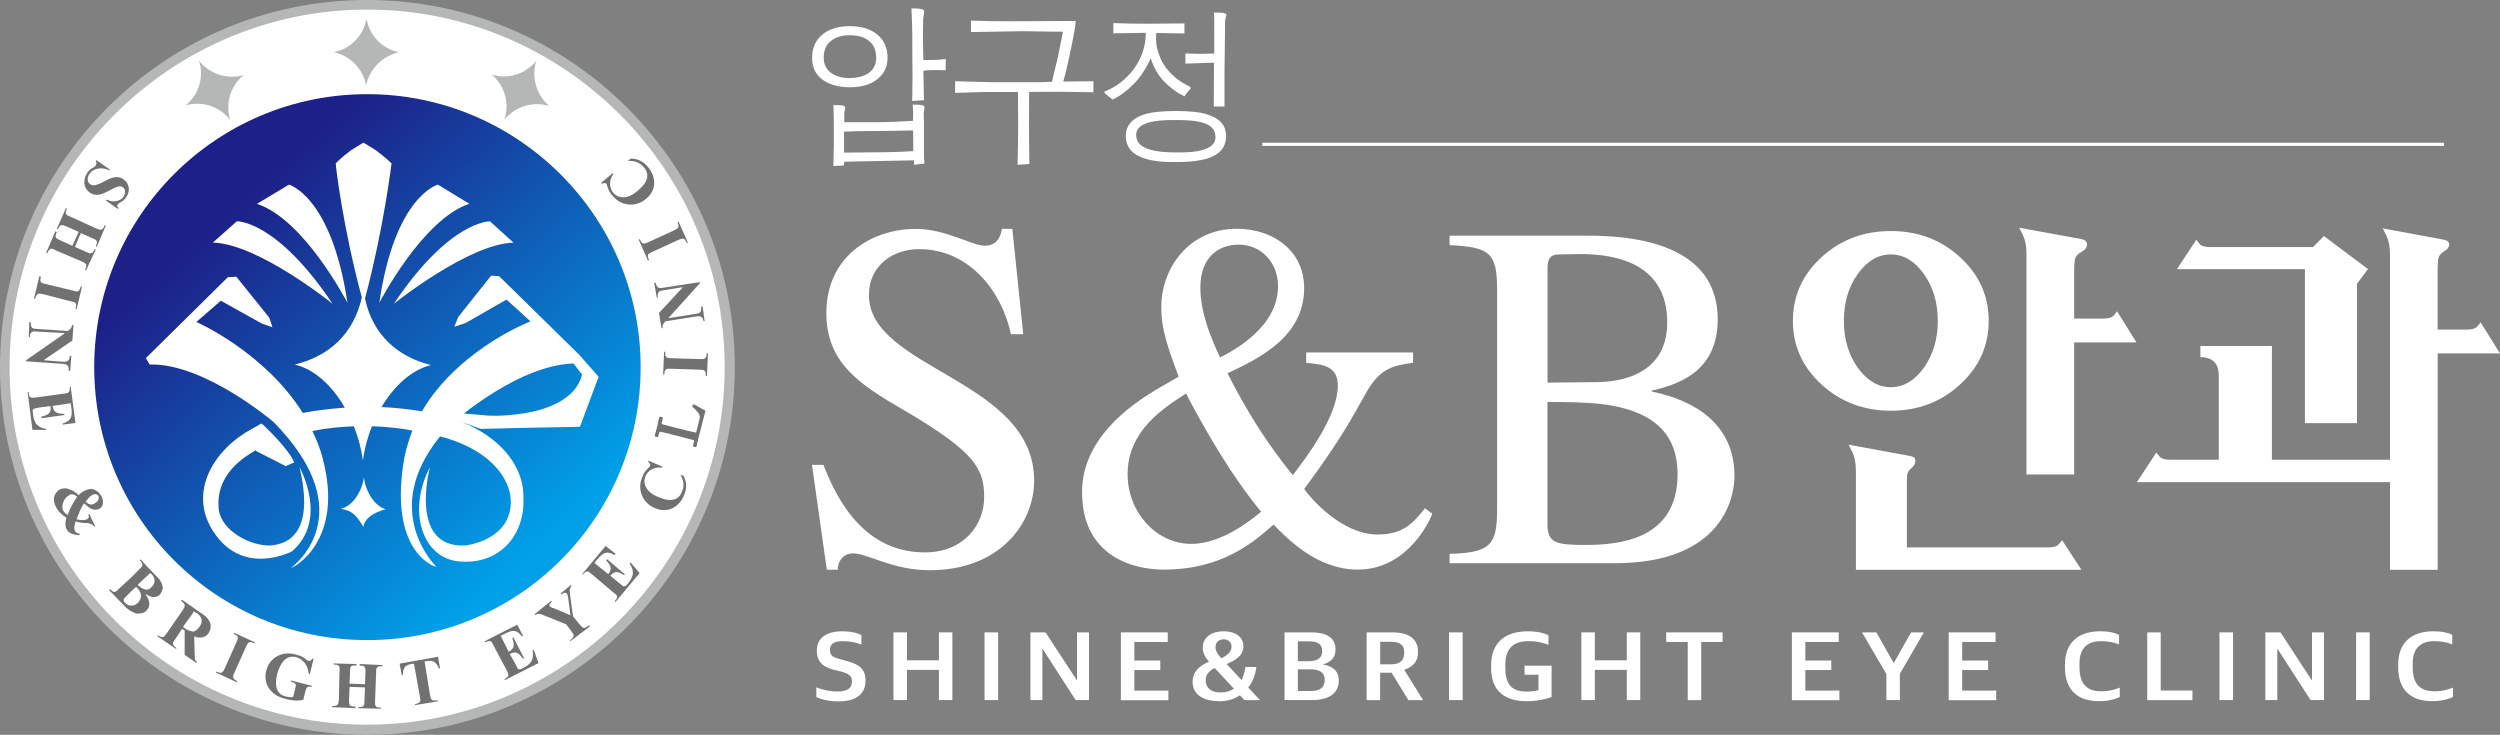 <svg xmlns="http://www.w3.org/2000/svg" xmlns:xlink="http://www.w3.org/1999/xlink" id="_&#xB808;&#xC774;&#xC5B4;_1" data-name="&#xB808;&#xC774;&#xC5B4; 1" viewBox="0 0 456.1 134.06"><rect x="0" y="0" width="456.1" height="134.06" fill="#808080" stroke="none"/><defs><style>      .cls-1 {        fill: #fff;      }      .cls-2 {        fill: #b5b6b6;      }      .cls-3, .cls-4 {        fill: #727171;      }      .cls-4 {        stroke: #727171;        stroke-miterlimit: 10;        stroke-width: .25px;      }      .cls-5 {        fill: url(#GradientFill_5);      }    </style><linearGradient id="GradientFill_5" data-name="GradientFill 5" x1="41.7" y1="38.87" x2="97.53" y2="100.88" gradientUnits="userSpaceOnUse"><stop offset="0" stop-color="#1d2088"></stop><stop offset="1" stop-color="#00a1e9"></stop></linearGradient></defs><g><path class="cls-1" d="m338.6,103.96h41.14l-3.54-5.42s-.18.28-.54.7c-.36.42-1,.63-1.95.63h-25.82v-10.9c0-.81,0-1.5.03-2.08.03-.58.24-1.02.64-1.34.49-.36.78-.8.87-1.34.09-.53-.2-.86-.87-1l-11.3-2.08s.28.51.69,1.38c.42.87.64,2,.64,3.38v18.07Zm39.81-54.59c0-.8.05-1.48.13-2.01.09-.54.49-1,1.2-1.41.67-.35,1.01-.8,1.01-1.33s-.33-.87-1.01-1l-11.37-2.08s.28.5.7,1.37c.42.87.64,2,.64,3.38v40.27h8.7v-24.09h11.37l-3.54-5.68s-.18.28-.54.7c-.36.42-1,.64-1.94.64h-5.35v-8.76Zm-46.1-2.44c-3.48,3.19-5.21,7.06-5.21,11.6s1.73,8.42,5.21,11.61c3.48,3.19,7.7,4.79,12.65,4.79s9.17-1.59,12.64-4.79c3.48-3.18,5.22-7.06,5.22-11.61s-1.74-8.42-5.22-11.6c-3.48-3.2-7.69-4.78-12.64-4.78s-9.17,1.59-12.65,4.78Zm18.67,3.04c1.7,2.36,2.55,5.22,2.55,8.56s-.85,6.2-2.55,8.57c-1.69,2.36-3.71,3.54-6.02,3.54s-4.33-1.19-6.02-3.54c-1.7-2.37-2.54-5.22-2.54-8.57s.84-6.2,2.54-8.56c1.7-2.37,3.7-3.55,6.02-3.55s4.33,1.18,6.02,3.55Z"></path><path class="cls-1" d="m444.73,60.13h5.35c.94,0,1.59-.21,1.94-.63.36-.42.54-.65.54-.7l3.54,5.68h-11.37v39.48h-8.7v-16h-46.17l3.55-5.41s.18.28.54.7c.36.43,1,.63,1.94.63h8.9v-15.39c0-1.12-.29-1.96-.87-2.51-.58-.55-1.41-.83-2.48-.83v-2.02h13.05v20.75h21.54v-37.47c0-1.38-.22-2.51-.64-3.38-.42-.86-.65-1.32-.7-1.37l11.17,2.07c.67.13.99.44.97.91-.02.47-.34.88-.97,1.24-.63.4-.97.87-1.04,1.41-.06.54-.1,1.2-.1,2.01v10.84Zm-14.72,17.07h-9.5v-28.1h-23.35l3.54-5.36s.18.28.54.71c.35.42,1,.63,1.93.63h18.81l2-2.01,8.04,6.02-2.01,2.67v25.43Z"></path><path class="cls-1" d="m186.69,60.97h-2.26c-1.53-7.4-7.31-15.52-16.78-15.52-4.52,0-9.12,2.8-9.12,8.4,0,13.54,30.14,15.34,30.14,33.84,0,7.68-6.14,16.34-19.05,16.34-6.86,0-11.28-3.07-13.99-3.07-1.89,0-2.8,1.54-2.8,2.98h-1.99l-2.7-19.13h2.08c1.72,4.24,6.31,15.97,18.5,15.97,7.22,0,10.83-5.15,10.83-10.02,0-5.14-1.44-8.21-14.71-15.97-8.31-4.79-14.08-8.75-14.08-17.69,0-10.29,8.21-15.34,16.34-15.34,5.41,0,10.29,3.07,12.54,3.07,2.53,0,2.98-2.08,3.16-3.07h1.89l1.99,19.22Z"></path><path class="cls-1" d="m205.72,86.51c0-7.94,6.59-12.09,10.65-14.72,3.79,7.22,8.48,15.26,13.71,21.57-6.22,5.23-10.65,5.87-12.72,5.87-6.4,0-11.64-5.77-11.64-12.72Zm52.08-22.21h-19.5v1.9c3.33.27,5.77.72,5.77,4.15,0,5.51-5.6,12.91-8.21,16.34-4.6-5.59-8.66-12.1-11.91-18.59,5.78-2.71,13.98-6.68,13.98-15.53,0-6.86-5.69-10.83-12.27-10.83-9.12,0-13.8,7.67-13.8,14.17,0,4.33,1.17,7.32,3.16,12.81l-3.43,1.99c-5.96,3.42-14.18,9.65-14.18,19.04,0,11.82,9.39,14.17,14.9,14.17,10.74,0,16.42-5.05,20.04-8.22,2.61,2.71,8.03,8.22,15.34,8.22,9.56,0,13.54-9.84,13.62-10.2l-1.34-.99c-2.17,2.72-3.98,4.79-8.67,4.79-6.68,0-12.55-7.04-13.36-8.31q5.69-7.67,9.03-13.54l2.35-4.15c2.52-4.51,5.23-4.88,8.48-5.33v-1.9Zm-38.81-11.82c0-5.6,3.34-7.85,7.04-7.85,3.88,0,7.13,3.07,7.13,7.59,0,7.48-8.12,11.73-10.56,12.99-1.8-3.7-3.61-8.39-3.61-12.72Z"></path><path class="cls-1" d="m282.33,49.05c0-1.35.19-2.62,1.99-2.62.9,0,2.17-.08,4.06-.08,6.41,0,15.79,1.71,15.79,12.45s-10.74,10.92-13.27,10.92l-8.57.09v-20.76Zm-17.87-4.33c7.4.36,8.67,1.44,8.67,8.12v40.07c0,6.41-1.09,7.95-8.67,8.13v1.71h30.14c20.04,0,21.84-12.46,21.84-15.88,0-9.48-7.21-13.81-15.07-15.43v-.18c4.06-.99,12.01-2.98,12.01-13,0-13.99-15.79-15.26-23.65-15.26h-25.27v1.72Zm17.87,28.61c8.66,0,11.55.45,14.61,1.35,4.7,1.45,9.12,4.43,9.12,11.83,0,12.09-10.92,12.91-16.88,12.91-5.23,0-6.86-.36-6.86-3.71v-22.38Z"></path></g><g><path class="cls-1" d="m161.92,10.6c0,1.58-.61,2.85-1.84,3.83-1.23,1-2.92,1.49-5.07,1.49-1.98,0-3.6-.44-4.84-1.31-1.34-.91-2.01-2.26-2.01-4.05,0-1.89.69-3.36,2.07-4.42,1.23-.91,2.82-1.37,4.79-1.37s3.62.46,4.84,1.37c1.38,1.06,2.07,2.54,2.07,4.45Zm-2.07-.06c0-1.47-.51-2.55-1.53-3.24-.81-.58-1.92-.87-3.31-.87-1.32,0-2.4.3-3.23.9-1,.69-1.5,1.75-1.5,3.21,0,1.12.42,2.02,1.26,2.69.84.67,1.99,1.01,3.44,1.01,1.3,0,2.4-.26,3.29-.78,1.06-.66,1.59-1.64,1.59-2.93Zm8.81,19.3l-1.87.22-.06-.81-12.69.25-.11.69-1.9.09c.02-.23.03-.53.03-.9s0-.81.03-1.31c.02-.52.03-1,.03-1.45v-4.06c0-.73,0-1.27-.03-1.62,0-.35,0-.68-.01-.98-.01-.3-.02-.56-.04-.79h.34c.68,0,1.15.03,1.42.09.26.06.4.18.4.34,0,.12,0,.22-.03.28-.04.21-.07.37-.1.48-.03.11-.04.19-.04.23v1.71h5.35c1.3,0,2.58-.03,3.82-.08,1.25-.05,2.37-.11,3.37-.17l.03-1.65-.09-1.31h.45c.51,0,.92.03,1.23.08.31.05.47.19.47.42,0,.08-.02.26-.07.53-.05.27-.07.49-.07.65.02.29.03.69.04,1.2,0,.51.01,1.01.01,1.51v5.08c.04.54.07.96.08,1.28Zm-2.04-2.27l-.03-3.77c-.28,0-.74,0-1.36.02-.62.01-1.44.03-2.44.05-.98.02-1.75.03-2.31.03h-1.06c-1.06,0-2.05.01-2.97.03-.93.02-1.75.05-2.46.09v3.83l5.44-.06c1.38,0,2.65-.02,3.83-.06,1.17-.04,2.29-.09,3.37-.16Zm5.92-14.76l-2.12-.03c-.44,0-.8.01-1.11.03-.3.02-.59.05-.85.09l.11,5.39-2.15.12c.02-.35.03-.73.03-1.14v-1.29c.02-.46.03-.87.03-1.23v-.92l-.03-3.39c0-1.49,0-2.76-.01-3.78,0-1.03-.02-1.82-.04-2.38-.02-.56-.04-1.07-.06-1.53-.02-.46-.04-.86-.06-1.21h.54c.49,0,.92.04,1.27.11.36.07.54.23.54.48,0,.04-.02.17-.06.37-.09.46-.14.78-.14.96l-.06,3.58.09,3.92,1.96-.03c.38,0,.75-.02,1.13-.06.38-.04.71-.08.99-.12v2.06Z"></path><path class="cls-1" d="m199.46,16.83l-6.09-.09-5.61.03-.03,6.32.06,6.82-2.15.16c.04-1.08.07-2.27.08-3.56.02-1.3.03-2.55.03-3.75l-.03-5.98h-5.95l-5.52.16v-2.12c1.3.04,2.74.08,4.32.12,1.58.04,3.09.06,4.55.06h6.69c.81-.02,1.52-.05,2.12-.09.07-.33.14-.62.2-.86.06-.24.1-.45.14-.64.38-1.47.6-2.39.68-2.74.19-.87.42-1.99.68-3.36.04-.21.08-.44.13-.7.05-.26.1-.53.16-.83h-1.5c-3.61-.06-5.53-.09-5.78-.09l-9.49.16v-2.09c.96.04,2.05.07,3.26.09,1.21.02,2.48.03,3.82.03l12.04-.06c-.04.31-.08.6-.11.87-.04.27-.08.52-.11.75-.21,1.29-.52,2.87-.93,4.73-.09.46-.2.93-.31,1.42-.11.49-.24,1.01-.37,1.57-.08.29-.15.58-.23.86-.08.28-.15.57-.23.86l5.5-.06v2.02Z"></path><path class="cls-1" d="m217.23,16.05c0,.06-.07.17-.21.33-.14.16-.25.27-.33.36-.15.19-.27.35-.35.48-.09.14-.16.25-.21.36-.21-.1-.4-.2-.57-.28-.17-.08-.33-.17-.48-.25-.43-.27-.88-.59-1.35-.96-.46-.37-.94-.81-1.43-1.31-.7-.73-1.29-1.62-1.79-2.68-.09-.19-.19-.4-.28-.64-.1-.24-.2-.51-.31-.83-.11.29-.23.56-.35.79-.12.24-.23.45-.33.64-.32.56-.66,1.09-1.01,1.59-.35.5-.71.95-1.09,1.37-.45.48-.92.91-1.39,1.31-.47.39-.96.77-1.47,1.12-.17.1-.36.21-.57.33-.21.11-.44.24-.71.39-.17-.15-.32-.27-.45-.36-.13-.09-.26-.19-.4-.3-.45-.35-.68-.58-.68-.69.02-.08.04-.12.06-.12,2.15-.87,3.92-2.23,5.3-4.08,1.47-2.01,2.21-4.22,2.21-6.63l-5.92.09v-1.87c.95.04,1.98.07,3.1.09,1.12.02,2.22.03,3.3.03l6.57-.06v1.84l-5.13-.09c-.02.1-.03.25-.04.45,0,.2-.01.37-.01.51,0,.48.04.96.11,1.45.08.49.25,1.06.51,1.73.62,1.68,1.75,3.13,3.37,4.36.51.39,1.26.84,2.24,1.34l.09.19Zm6.46,8.78c0,1.47-.6,2.59-1.81,3.36-1.38.91-3.76,1.37-7.14,1.37h-.79c-2.57,0-4.55-.32-5.95-.96-1.74-.77-2.61-2.03-2.61-3.8s1.03-3.12,3.09-3.83c.7-.25,1.55-.43,2.56-.55,1.01-.11,2.17-.17,3.47-.17s2.48.06,3.49.17c1,.11,1.84.3,2.52.55,2.12.71,3.17,1.99,3.17,3.86Zm-1.95.12c0-1.58-1.23-2.53-3.68-2.86-.85-.12-2.03-.19-3.54-.19h-.59c-1.83,0-3.28.15-4.33.44-1.55.44-2.32,1.2-2.32,2.3,0,1.31.87,2.2,2.61,2.68.57.17,1.24.29,2.01.37.78.08,1.64.12,2.61.12h.71c2.46,0,4.2-.29,5.24-.87.87-.44,1.3-1.1,1.3-1.99Zm2.01-22.23s-.04.19-.13.51c-.09.32-.13.59-.13.79v1.56c-.06,3.92-.09,6.38-.09,7.38v6.48h-1.96l.03-8c-.75,0-1.76.03-3,.09-.62.02-1.12.04-1.47.05-.36.01-.6.02-.74.02v-1.84l2.75.06,2.52-.06V3.72l-.06-1.43c.6,0,1.13.02,1.59.06.45.04.68.17.68.37Z"></path></g><rect class="cls-1" x="230.3" y="26.04" width="215.57" height=".58"></rect><g><path class="cls-1" d="m148.93,127.15v-1.75c1.1.43,2.4.76,3.89.76,1.84,0,2.62-.68,2.62-1.8,0-1.03-.5-1.42-2-1.84l-1.3-.32c-1.94-.49-3.12-1.42-3.12-3.51s1.5-3.51,4.59-3.51c1.8,0,2.78.31,3.54.67v1.73c-.86-.32-1.98-.61-3.5-.61-1.44,0-2.24.54-2.24,1.53s.4,1.39,1.76,1.73l1.28.36c2.16.56,3.46,1.37,3.46,3.57,0,2.34-1.58,3.8-4.89,3.8-1.8,0-3.16-.34-4.09-.79Z"></path><path class="cls-1" d="m163,115.37h2.46v5.1h5.83v-5.1h2.46v12.35h-2.46v-5.51h-5.83v5.51h-2.46v-12.35Z"></path><path class="cls-1" d="m179.62,115.37h2.48v12.35h-2.48v-12.35Z"></path><path class="cls-1" d="m187.99,115.37h2.76l5.69,8.71h.06v-8.71h2.18v12.35h-2.44l-6.01-9.31h-.06v9.31h-2.18v-12.35Z"></path><path class="cls-1" d="m204.49,115.37h8.55v1.75h-6.09v3.39h4.73v1.73h-4.73v3.75h6.21v1.75h-8.67v-12.35Z"></path><path class="cls-1" d="m217.59,124.34c0-1.8,1.24-2.88,2.98-3.62-.78-.88-1.14-1.67-1.14-2.54,0-2.02,1.74-3.01,3.83-3.01s3.59,1.04,3.59,2.72-1.36,2.54-3.06,3.26l2.72,2.92c.34-.67.58-1.49.7-2.39h2c-.16,1.42-.66,2.72-1.48,3.76l2.16,2.29h-2.84l-.84-.88c-1,.67-2.26,1.08-3.66,1.08-3.14,0-4.97-1.26-4.97-3.58Zm7.53,1.31l-3.52-3.78c-.94.5-1.64,1.12-1.64,2.21,0,1.37.9,2.25,2.76,2.25.94,0,1.74-.25,2.4-.68Zm-2.46-5.76l.16.22c.96-.49,1.86-1.12,1.86-2.12,0-.83-.6-1.35-1.4-1.35-.88,0-1.52.45-1.52,1.42,0,.65.32,1.21.9,1.84Z"></path><path class="cls-1" d="m234.35,115.37h4.79c3.16,0,4.51,1.15,4.51,3.12,0,1.3-.6,2.23-2.24,2.7v.05c1.72.29,2.84,1.15,2.84,2.95,0,2.05-1.54,3.53-4.77,3.53h-5.13v-12.35Zm4.35,5.26c1.44,0,2.52-.43,2.52-1.84,0-1.33-.84-1.78-2.42-1.78h-2.02v3.62h1.92Zm.44,5.44c1.66,0,2.54-.65,2.54-2,0-1.42-.94-1.96-2.68-1.96h-2.22v3.96h2.36Z"></path><path class="cls-1" d="m249.35,115.37h4.59c3.16,0,4.77,1.21,4.77,3.62,0,1.73-.94,2.65-2.48,3.19v.09l3.4,5.46h-2.68l-3.06-4.99h-2.1v4.99h-2.46v-12.35Zm4.33,5.83c1.78,0,2.5-.7,2.5-2.14s-.76-1.98-2.52-1.98h-1.86v4.12h1.88Z"></path><path class="cls-1" d="m264.37,115.37h2.48v12.35h-2.48v-12.35Z"></path><path class="cls-1" d="m272.04,121.8v-.38c0-4.7,3.16-6.25,6.71-6.25,1.76,0,2.96.34,3.75.72v1.76c-.82-.32-1.88-.68-3.7-.68-3.21,0-4.17,1.94-4.17,4.27v.56c0,2.56.74,4.38,3.95,4.38.8,0,1.6-.13,2.1-.27v-2.81h-2.54v-1.66h4.93v5.73c-1.04.38-2.64.76-4.47.76-4.01,0-6.57-1.78-6.57-6.12Z"></path><path class="cls-1" d="m288.5,115.37h2.46v5.1h5.83v-5.1h2.46v12.35h-2.46v-5.51h-5.83v5.51h-2.46v-12.35Z"></path><path class="cls-1" d="m307.92,117.12h-3.94v-1.75h10.29v1.75h-3.9v10.61h-2.46v-10.61Z"></path><path class="cls-1" d="m326.91,115.37h8.55v1.75h-6.09v3.39h4.73v1.73h-4.73v3.75h6.21v1.75h-8.67v-12.35Z"></path><path class="cls-1" d="m344.13,122.93l-4.43-7.56h2.62l3.14,5.55h.06l3.14-5.55h2.34l-4.39,7.56v4.79h-2.46v-4.79Z"></path><path class="cls-1" d="m355.52,115.37h8.55v1.75h-6.09v3.39h4.73v1.73h-4.73v3.75h6.21v1.75h-8.67v-12.35Z"></path><path class="cls-1" d="m376.73,121.74v-.45c0-4.45,2.88-6.12,6.43-6.12,1.52,0,2.6.23,3.44.65v1.73c-1.06-.38-2-.58-3.26-.58-2.38,0-3.96,1.15-3.96,4.09v.63c0,2.83,1.1,4.43,3.97,4.43,1.56,0,2.56-.36,3.38-.67v1.71c-.94.45-2.2.76-3.83.76-3.82,0-6.17-2.02-6.17-6.18Z"></path><path class="cls-1" d="m391.74,115.37h2.46v10.61h5.79v1.75h-8.25v-12.35Z"></path><path class="cls-1" d="m404.92,115.37h2.48v12.35h-2.48v-12.35Z"></path><path class="cls-1" d="m413.29,115.37h2.76l5.69,8.71h.06v-8.71h2.18v12.35h-2.44l-6.01-9.31h-.06v9.31h-2.18v-12.35Z"></path><path class="cls-1" d="m429.85,115.37h2.48v12.35h-2.48v-12.35Z"></path><path class="cls-1" d="m437.52,121.74v-.45c0-4.45,2.88-6.12,6.43-6.12,1.52,0,2.6.23,3.44.65v1.73c-1.06-.38-2-.58-3.26-.58-2.38,0-3.96,1.15-3.96,4.09v.63c0,2.83,1.1,4.43,3.97,4.43,1.56,0,2.56-.36,3.38-.67v1.71c-.94.45-2.2.76-3.83.76-3.82,0-6.17-2.02-6.17-6.18Z"></path></g><g><path class="cls-1" d="m133.09,66.98c0,36.5-29.61,66.11-66.11,66.11S.87,103.48.87,66.98,30.48.87,66.98.87s66.11,29.61,66.11,66.11Z"></path><path class="cls-2" d="m66.98,1.75h0c36.02,0,65.23,29.32,65.23,65.23s-29.21,65.23-65.23,65.23h0v1.85h0c36.99,0,67.08-30.09,67.08-67.08S103.97,0,66.98,0h0v1.75ZM1.75,66.98C1.75,31.07,31.06,1.75,66.98,1.75V0C30,0,0,30,0,66.98s30,67.08,66.98,67.08v-1.85C31.06,132.22,1.75,103,1.75,66.98Z"></path><path class="cls-3" d="m19.31,36.6l.19-.2c.87.59,2.43.39,3.01-.48.39-.58.48-1.36-.1-1.75-1.26-.97-3.88,2.53-6.01.97-1.26-.87-1.26-2.43-.49-3.59.39-.58.68-.78,1.27-1.07.09-.1.29-.19.29-.39.19-.2.19-.48,0-.68l.1-.2,2.52,1.75-.19.1c-1.17-.58-2.81-.49-3.59.68-.39.58-.48,1.36.1,1.85,1.55,1.06,3.98-2.43,6.11-.88,1.17.77,1.26,2.23.48,3.3-.29.48-.58.68-1.17.97-.09.1-.29.2-.38.39-.2.19,0,.39.19.58l-.1.19-2.24-1.56Z"></path><path class="cls-3" d="m12.23,41.35c-.97-.39-1.26-.49-1.65.48l-.2-.1,1.65-3.78.19.1c-.49,1.07-.19,1.16.78,1.55l4.46,2.04c.97.39,1.26.48,1.65-.58l.19.1-1.65,3.88-.19-.1c.49-1.06.19-1.16-.77-1.55l-1.95-.87-1.07,2.52,1.95.88c.87.39,1.16.58,1.65-.49l.19.1-1.75,3.78-.2-.1c.48-.97.2-1.16-.68-1.55l-4.56-1.94c-.87-.49-1.16-.58-1.65.48l-.19-.1,1.65-3.88.29.09c-.48,1.07-.19,1.17.68,1.56l2.14.97,1.17-2.53-2.14-.97Z"></path><path class="cls-3" d="m7.96,53.68c-.97-.19-1.26-.29-1.55.88l-.2-.1.97-4.08.29.1c-.29,1.07,0,1.17.97,1.36l4.85,1.17c.88.29,1.17.29,1.46-.77l.2.09-.97,4.08-.19-.1c.29-1.07,0-1.17-.97-1.36l-4.85-1.26Z"></path><path class="cls-3" d="m7.96,65.72h0l3.69.29c.68,0,1.07-.29,1.07-1.07h.29l-.2,2.72h-.29c.1-.87-.19-1.16-.87-1.26l-6.89-.48v-.2l6.99-4.86v-.09l-5.24-.29c-.68-.1-1.07.19-1.07,1.07l-.19-.1.1-2.72.29.1c-.1.78.19,1.16.87,1.16l5.82.39c.48-.29.78-.48.78-1.07h.29l-.19,2.81-5.24,3.59Z"></path><path class="cls-3" d="m9.61,74.07c.19,1.36.97,1.36,2.13,1.45v.2l-4.18.58v-.29c1.07-.29,1.85-.49,1.65-1.94l-2.13.29c-.97.2-1.27.2-1.07.97.1,1.16.29,2.62,2.43,2.91v.19h-2.52l-.88-6.89h.19c.1,1.17.39,1.07,1.36.97l4.95-.68c.97-.1,1.26-.19,1.17-1.26h.19l.87,6.6-2.33.29v-.2c1.75-.58,1.75-1.45,1.56-3.01l-.1-.68-3.3.48Z"></path><path class="cls-3" d="m16.79,95.71v-.87l.58,1.17-.19.09c-.1-.2-.2-.29-.39-.39h0Zm0-2.81v-.88c.1,0,.19,0,.29-.1.49-.19,1.17-.78.87-1.45-.19-.39-.68-.39-1.07-.2l-.1.09v-1.16c.78.19,1.36.68,1.75,1.36.39.78.39,1.85-.39,2.24-.48.29-.97.19-1.36.1Zm-2.72-2.24c-.49.68-.97,1.56-1.36,2.33v4.17c.48.39,1.16.39,1.75.49l.1-.29c-.39,0-.78-.2-.88-.49-.29-.48,0-1.26.1-1.74.68.19,1.26.29,1.85.29.48,0,.87.09,1.16.29v-.87l-.48-1.07-.2.1c.2.39.1.77-.29.87-.49.29-1.36.1-1.85,0,.39-1.06.78-2.04,1.36-2.91.49.39.97.88,1.46,1.07v-.88c-.48.1-.88-.2-1.16-.49.29-.39.68-.97,1.16-1.17v-1.16c-.39,0-.88.1-1.26.29-.48.2-.88.49-1.16.87-.49-.48-1.07-.87-1.65-1.07v.97c.48-.2.97,0,1.36.39Zm-1.36,2.33c-.1.29-.29.68-.39.97-.39-.29-.68-.58-.78-.77-.48-.97.19-2.43,1.07-2.82l.1-.09v-.97c-.58-.29-1.17-.29-1.85,0-.29.19-1.65,1.17-.68,3.11.39.87,1.16,1.55,1.94,2.04-.2.68-.29,1.36,0,2.04.19.29.39.58.58.68v-4.17Z"></path><path class="cls-3" d="m26.69,111.44c.87-.88.58-1.94,0-2.81v2.81h0Zm0-3.01v-.87c.39,0,.68-.1.97-.49.29-.19,1.07-1.16,0-2.33l-.29-.19-.68.68v-2.04l1.85,1.94c.87.78,1.07,1.55,1.16,2.04v.1c-.1.68-.49,1.16-.58,1.26-.78.68-1.75.39-2.43-.1Zm-1.26,3.49c.58,0,.97-.19,1.26-.48h0v-2.81q-.1-.1-.1-.2h.1v-.87c-.39,0-.78-.19-1.26-.58v.78c.49.78.29,1.45,0,1.84v2.33h0Zm1.26-8.73l-1.07-1.17-.1.19c.68.78.58.98-.1,1.66v2.52l1.26-1.16v-2.04Zm-2.52,8.44c.48.29.87.39,1.26.29v-2.33c-.1.19-.19.29-.29.39-.29.29-.68.49-.97.49v1.17h0Zm1.26-7.76s-.1,0-.1.09l-1.16,1.17v2.52l.68-.58.19.2c.19.19.29.38.39.48v-.78c-.1,0-.19-.09-.29-.29l.29-.29v-2.52Zm-3.69,3.5c-.68.68-.87.97-1.65.09l-.19.19,2.72,2.82c.58.58,1.07.97,1.55,1.17v-1.17c-.49.09-.97-.1-1.36-.49-.39-.39-.29-.68.1-1.07l1.26-1.26v-2.52l-2.43,2.24Z"></path><path class="cls-3" d="m35.14,120.47l.68.49.1-.2c-.39-.29-.39-.58-.39-1.16l-.1-3.5c.87.39,2.04.29,2.62-.58.19-.39.39-.77.39-1.17v-.09c0-.88-.58-1.65-1.65-2.33l-1.65-1.16v1.16l.19-.39.68.39c.87.68,1.07,1.45.39,2.42-.39.49-.78.88-1.26.88v5.24Zm-1.94-5.73l.49.29v4.46l1.45.97v-5.24c-.39-.1-.78-.19-1.26-.48l-.49-.39,1.75-2.42v-1.16l-1.94-1.36-.19.2c.97.68.78.97.29,1.75l-2.81,4.07c-.58.87-.78,1.07-1.65.49l-.19.1,3.39,2.33.19-.1c-.97-.68-.77-.97-.19-1.75l1.16-1.74Z"></path><path class="cls-3" d="m42.81,122.61c-.39.87-.49,1.16.48,1.65l-.1.2-3.79-1.75.1-.19c.97.48,1.16.19,1.55-.68l2.04-4.56c.39-.88.58-1.17-.48-1.65l.1-.19,3.78,1.75-.09.19c-.97-.48-1.17-.19-1.55.68l-2.04,4.56Z"></path><path class="cls-3" d="m127.6,65.51c.96.03,1.26,0,1.34-1.07l.22.02-.18,4.17-.22-.02c.08-1.08-.26-1.15-1.22-1.18l-4.99-.15c-.96-.03-1.3-.1-1.35,1.07l-.22-.02.18-4.16h.21c-.08,1.09.27,1.17,1.22,1.19l4.99.15Z"></path><path class="cls-3" d="m122.87,42.06c.87-.39,1.14-.55.73-1.55l.2-.08,1.69,3.82-.2.08c-.41-1.01-.75-.91-1.61-.52l-4.54,2.08c-.87.4-1.21.49-.73,1.56l-.2.08-1.68-3.81.2-.08c.41,1,.75.91,1.62.51l4.54-2.08Z"></path><path class="cls-3" d="m56.5,122.99l-.19-.1c-.1-1.35-.87-2.62-2.33-3.01-1.94-.48-2.91,1.36-3.4,3.01-.39,1.65-.48,3.69,1.55,4.18.48.09.87.19,1.36.09l.29-1.26c.3-.97.39-1.27-.77-1.56l.1-.19,3.79.97v.2c-.97-.2-.97.1-1.26,1.07l-.29,1.26c-1.17.39-2.81,0-3.49-.2-2.52-.68-3.88-2.71-3.3-5.04.58-2.43,2.91-3.69,5.34-3.01.87.2,1.36.48,1.65.68.29.2.49.48.78.48.29.1.48-.19.68-.39h.2l-.68,2.81Z"></path><path class="cls-3" d="m63.68,127.65c0,.97,0,1.26,1.16,1.26v.29l-4.27-.19v-.2c1.16,0,1.16-.29,1.26-1.26l.1-4.95c.1-.97.1-1.36-1.07-1.36v-.2l4.17.1v.29c-1.17-.09-1.17.2-1.17,1.17l-.09,2.13,2.81.1.1-2.14c0-.97,0-1.26-1.07-1.26v-.29l4.17.2v.2c-1.16,0-1.16.29-1.16,1.26l-.19,4.95c0,.97-.1,1.36,1.07,1.36v.19l-4.17-.1v-.19c1.16,0,1.16-.29,1.16-1.27l.1-2.33-2.81-.1-.1,2.33Z"></path><path class="cls-3" d="m77.46,120.67l.97,6.02c.19.97.29,1.27,1.36,1.07l.1.2-4.17.68v-.19c1.06-.2,1.06-.48.87-1.46l-1.07-5.92-.58.1c-.97.2-1.36.49-1.45,1.94l-.19.1-.39-2.13,6.99-1.26.39,2.13h-.2c-.58-1.26-1.07-1.46-2.04-1.36l-.58.1Z"></path><path class="cls-3" d="m92.8,118.91c1.26-.68.97-1.45.68-2.52l.19-.1,1.94,3.79-.19.1c-.68-.87-1.16-1.55-2.43-.87l1.07,1.85c.39.97.48,1.17,1.26.78.97-.49,2.23-1.16,1.85-3.3l.2-.1.87,2.43-6.11,3.1-.1-.19c.97-.48.78-.78.39-1.65l-2.33-4.37c-.39-.88-.58-1.16-1.56-.68l-.1-.2,5.93-3.01,1.07,2.04-.2.09c-1.07-1.36-1.84-1.16-3.3-.39l-.58.29,1.46,2.91Z"></path><path class="cls-3" d="m105.71,113.87c.68.78.78.97,1.75.19l.19.2-3.59,2.72-.1-.09c.97-.88.87-.97.19-1.84l-.87-1.16-3.88-1.56c-.97-.39-1.27-.48-1.75-.1l-.1-.2,3.01-2.42.1.19c-.29.29-.58.49-.39.78.2.2.59.39.78.39l3.01,1.27-.39-3.11c-.09-.2-.09-.68-.29-.87-.29-.29-.68,0-.97.19l-.1-.19,1.85-1.55.1.2c-.49.49-.29,1.16-.2,2.03l.48,3.49,1.17,1.46Z"></path><path class="cls-3" d="m110.95,104.75c.88-1.07.39-1.65-.38-2.53l.19-.19,3.21,2.72-.1.19c-.97-.58-1.65-.97-2.52.1l1.65,1.36c.78.68.88.78,1.46.19.68-.87,1.65-2.03.39-3.79l.19-.19,1.65,1.94-4.37,5.24-.19-.1c.78-.87.49-1.07-.29-1.65l-3.78-3.21c-.78-.68-.97-.87-1.75,0l-.1-.09,4.27-5.14,1.84,1.45-.19.2c-1.55-.88-2.24-.29-3.21.87l-.48.58,2.52,2.04Z"></path><path class="cls-3" d="m120.86,85.13l-.1.2c-1.26-.2-2.52.39-3.01,1.55-.59,1.45.29,3.01,2.33,3.78,2.43,1.07,3.78.49,4.36-.97.49-1.17.2-2.14-.29-3.11l.58.29c.58,1.16.58,2.23.1,3.4-.97,2.43-3.2,3.4-5.34,2.43-2.23-.88-3.3-3.4-2.33-5.63.2-.58.49-1.07.97-1.55.1-.1.39-.39.49-.49.09-.29-.1-.58-.39-.77l.1-.2,2.53,1.07Z"></path><path class="cls-3" d="m111.75,31.6l.13.18c-.75,1.04-.8,2.42.01,3.39,1.03,1.18,2.81,1.11,4.43-.35,2.06-1.67,2.16-3.15,1.13-4.33-.82-.96-1.81-1.15-2.9-1.16l.53-.39c1.3.01,2.25.5,3.07,1.46,1.72,1.97,1.57,4.4-.27,5.86-1.79,1.58-4.53,1.39-6.07-.49-.43-.44-.73-.92-.94-1.57-.04-.13-.17-.53-.21-.66-.21-.21-.56-.18-.86,0l-.13-.18,2.1-1.76Z"></path><path class="cls-3" d="m124.47,52.49v-.09s-3.65.6-3.65.6c-.67.09-.92.42-.8,1.29l-.19.03-.47-2.68.29-.04c.11.77.43,1.02,1.11.93l6.91-1.06.03.19-5.78,6.39h0l5.18-.82c.67-.09.92-.42.8-1.28l.29-.04.37,2.69-.19.03c-.11-.77-.53-1.01-1.2-.92l-5.76.9c-.43.45-.59.67-.51,1.25l-.2.03-.48-2.78,4.26-4.6Z"></path><path class="cls-5" d="m116.88,66.98c0,27.57-22.33,49.8-49.89,49.8s-49.8-22.23-49.8-49.8,22.32-49.8,49.8-49.8,49.89,22.33,49.89,49.8Z"></path><path class="cls-1" d="m47.86,77.37s4.66,4.27,5.82,6.99l-1.55.68-5.34-2.72-.1-.19c-6.11,3.4-7.09,7.57-6.79,10.68.39,4.07,5.92,6.89,9.51,6.7,3.49-.29,7.96-2.63,5.24-14.27,0,0,5.34,9.51-1.36,15.34,0,0-8.93,4.76-14.36-3.59-4.76-7.28.19-15.14,7.18-18.83,0,0,1.17-.68,1.55-.88l.2.1Z"></path><path class="cls-1" d="m66.4,87.08c-.39,2.62-2.04,5.24-4.18,5.73,2.13.48,2.62.97,4.08,3.3.29-2.14,3.3-3.01,4.08-3.2-2.04-.58-3.69-3.2-3.98-5.82Z"></path><path class="cls-1" d="m104.64,66.31l1.56,2.04c-1.17,4.56-6.41,6.4-10.78,7.09v2.62l10.39-.2,3.4-9.12-3.5-3.98-10.29-10.1v2.72l1.36,1.26s-.48.2-1.36.58v9.51c3.01-1.36,6.21-2.33,9.22-2.42h0Zm-9.22,26.69v-3.79c.09.68.09,1.26.09,1.94,0,.59,0,1.26-.09,1.85Zm0-17.57c-3.5.58-6.41.39-6.41.39l-4.37-.39c2.23-1.75,6.31-4.66,10.78-6.7v-9.51c-3.6,1.65-13.2,6.8-18.44,15.82-2.43-.38-4.85-.68-7.38-.77,2.24-3.78,5.44-6.79,9.03-7.67-5.92-1.46-10.58-5.34-12.04-12.13,3.49-13.2,4.76-24.17,4.85-24.66,0,0-1.07-1.07-2.91-2.42-1.07-.68-2.04-1.27-2.23-1.36-.19.1-1.16.68-2.23,1.36-1.85,1.36-2.82,2.42-2.82,2.42,0,.49,1.27,11.45,4.76,24.46-1.55,6.89-6.21,10.78-12.23,12.24,3.69.87,6.9,3.98,9.13,7.86-2.62.2-5.24.49-7.67.97-6.99-11.16-19.41-16.6-19.41-16.6l4.46-3.88,7.48,4.17,1.94.68-.58-1.75-6.02-7.48-1.55.1-14.95,14.76.68,1.16c10-.29,22.62,10.49,22.62,10.49,16.69,16.98,3.2,26.6,3.2,26.6.48,0,9.81-4.95,5.73-20.09-.48-1.75-1.07-3.3-1.85-4.85,2.72-.58,5.24-.78,7.57-.88.78,1.94,1.36,4.08,1.65,6.21.29-2.14.87-4.27,1.65-6.21,3.4.1,5.92.49,7.38.78-.58,1.55-1.07,3.1-1.45,4.85-3.01,16.99,5.24,20,5.82,20,0,0-10.48-10.09.68-23.78,9.8,2.52,13.88,8.73,12.71,13.69-1.26,5.54-8.15,6.21-8.15,6.21-10.39.48-6.41-14.27-6.41-14.27-4.17,7.87-1.45,16.6,5.34,17.18,6.11.58,10.87-3.21,11.65-9.42v-3.79c-.78-5.73-5.63-10.29-12.23-12.62h0l4.46,1.65,7.77-.19v-2.62h0Zm0-20.77v2.72l-3.01-2.72-7.47,4.27-2.04.68.68-1.75,6.02-7.57,1.46.1,4.37,4.27Z"></path><path class="cls-1" d="m63.39,55.24c-2.91-19.51-10.68-21.55-10.68-21.55l-5.83,3.5c8.64,2.81,16.5,18.05,16.5,18.05Z"></path><path class="cls-1" d="m43.2,40.38l-4.37,3.88c8.25.19,21.84,11.16,21.84,11.16-10.29-15.34-17.48-15.05-17.48-15.05Z"></path><path class="cls-1" d="m85.62,37.18l-5.73-3.5s-7.87,2.04-10.68,21.55c0,0,7.86-15.24,16.41-18.05Z"></path><path class="cls-1" d="m71.84,55.43s13.69-10.97,21.84-11.16l-4.27-3.88s-7.28-.29-17.57,15.05Z"></path><path class="cls-2" d="m66.78,15.63c-.48-3.01-2.91-5.53-5.92-6.11,3.11-.58,5.43-3.01,6.02-6.12.48,3.11,2.91,5.54,5.92,6.12-3.01.68-5.44,3.1-6.02,6.11Z"></path><path class="cls-2" d="m42.03,21.94c-1.94-2.52-5.14-3.59-8.16-2.72,2.43-1.94,3.4-5.24,2.43-8.15,1.94,2.43,5.15,3.49,8.15,2.62-2.43,2.04-3.4,5.24-2.43,8.25Z"></path><path class="cls-2" d="m92.02,21.84c.97-2.91.1-6.21-2.33-8.25,3.01.98,6.21-.09,8.16-2.52-.97,3,0,6.21,2.33,8.25-3.01-.87-6.22.1-8.16,2.52Z"></path><path class="cls-4" d="m122.56,79.11c-.66-.16-1.77-.41-1.96-.45-.28-.04-.39-.01-.48.34l-.14.55c-.02.07-.07.07-.12.06l-.23-.06c-.05-.01-.07-.03-.05-.1.03-.13.17-.54.41-1.5.28-1.13.37-1.63.4-1.73.02-.09.06-.1.11-.08l.24.06c.05.01.08.04.05.14l-.17.7c-.09.36,0,.43.3.51.14.03,1.69.46,2.42.64l.89.22c.18.04,2.42.6,2.85.67.08-.25.68-2.55.73-2.92.08-.71-.99-1.72-1.36-1.98-.04-.03-.05-.06-.02-.1l.11-.17s.04-.03.1,0c.06.05,1.66.94,1.92,1.08-.05.15-.28,1.05-.54,2.09-.27,1.03-.55,2.17-.71,2.8-.11.45-.19.79-.25,1.04-.05.23-.07.38-.09.46-.02.08-.04.09-.1.07l-.26-.06c-.05-.01-.07-.03-.05-.1l.14-.56c.11-.43-.02-.54-.16-.57-.2-.05-2.77-.72-3.4-.88l-.58-.14Z"></path></g></svg>